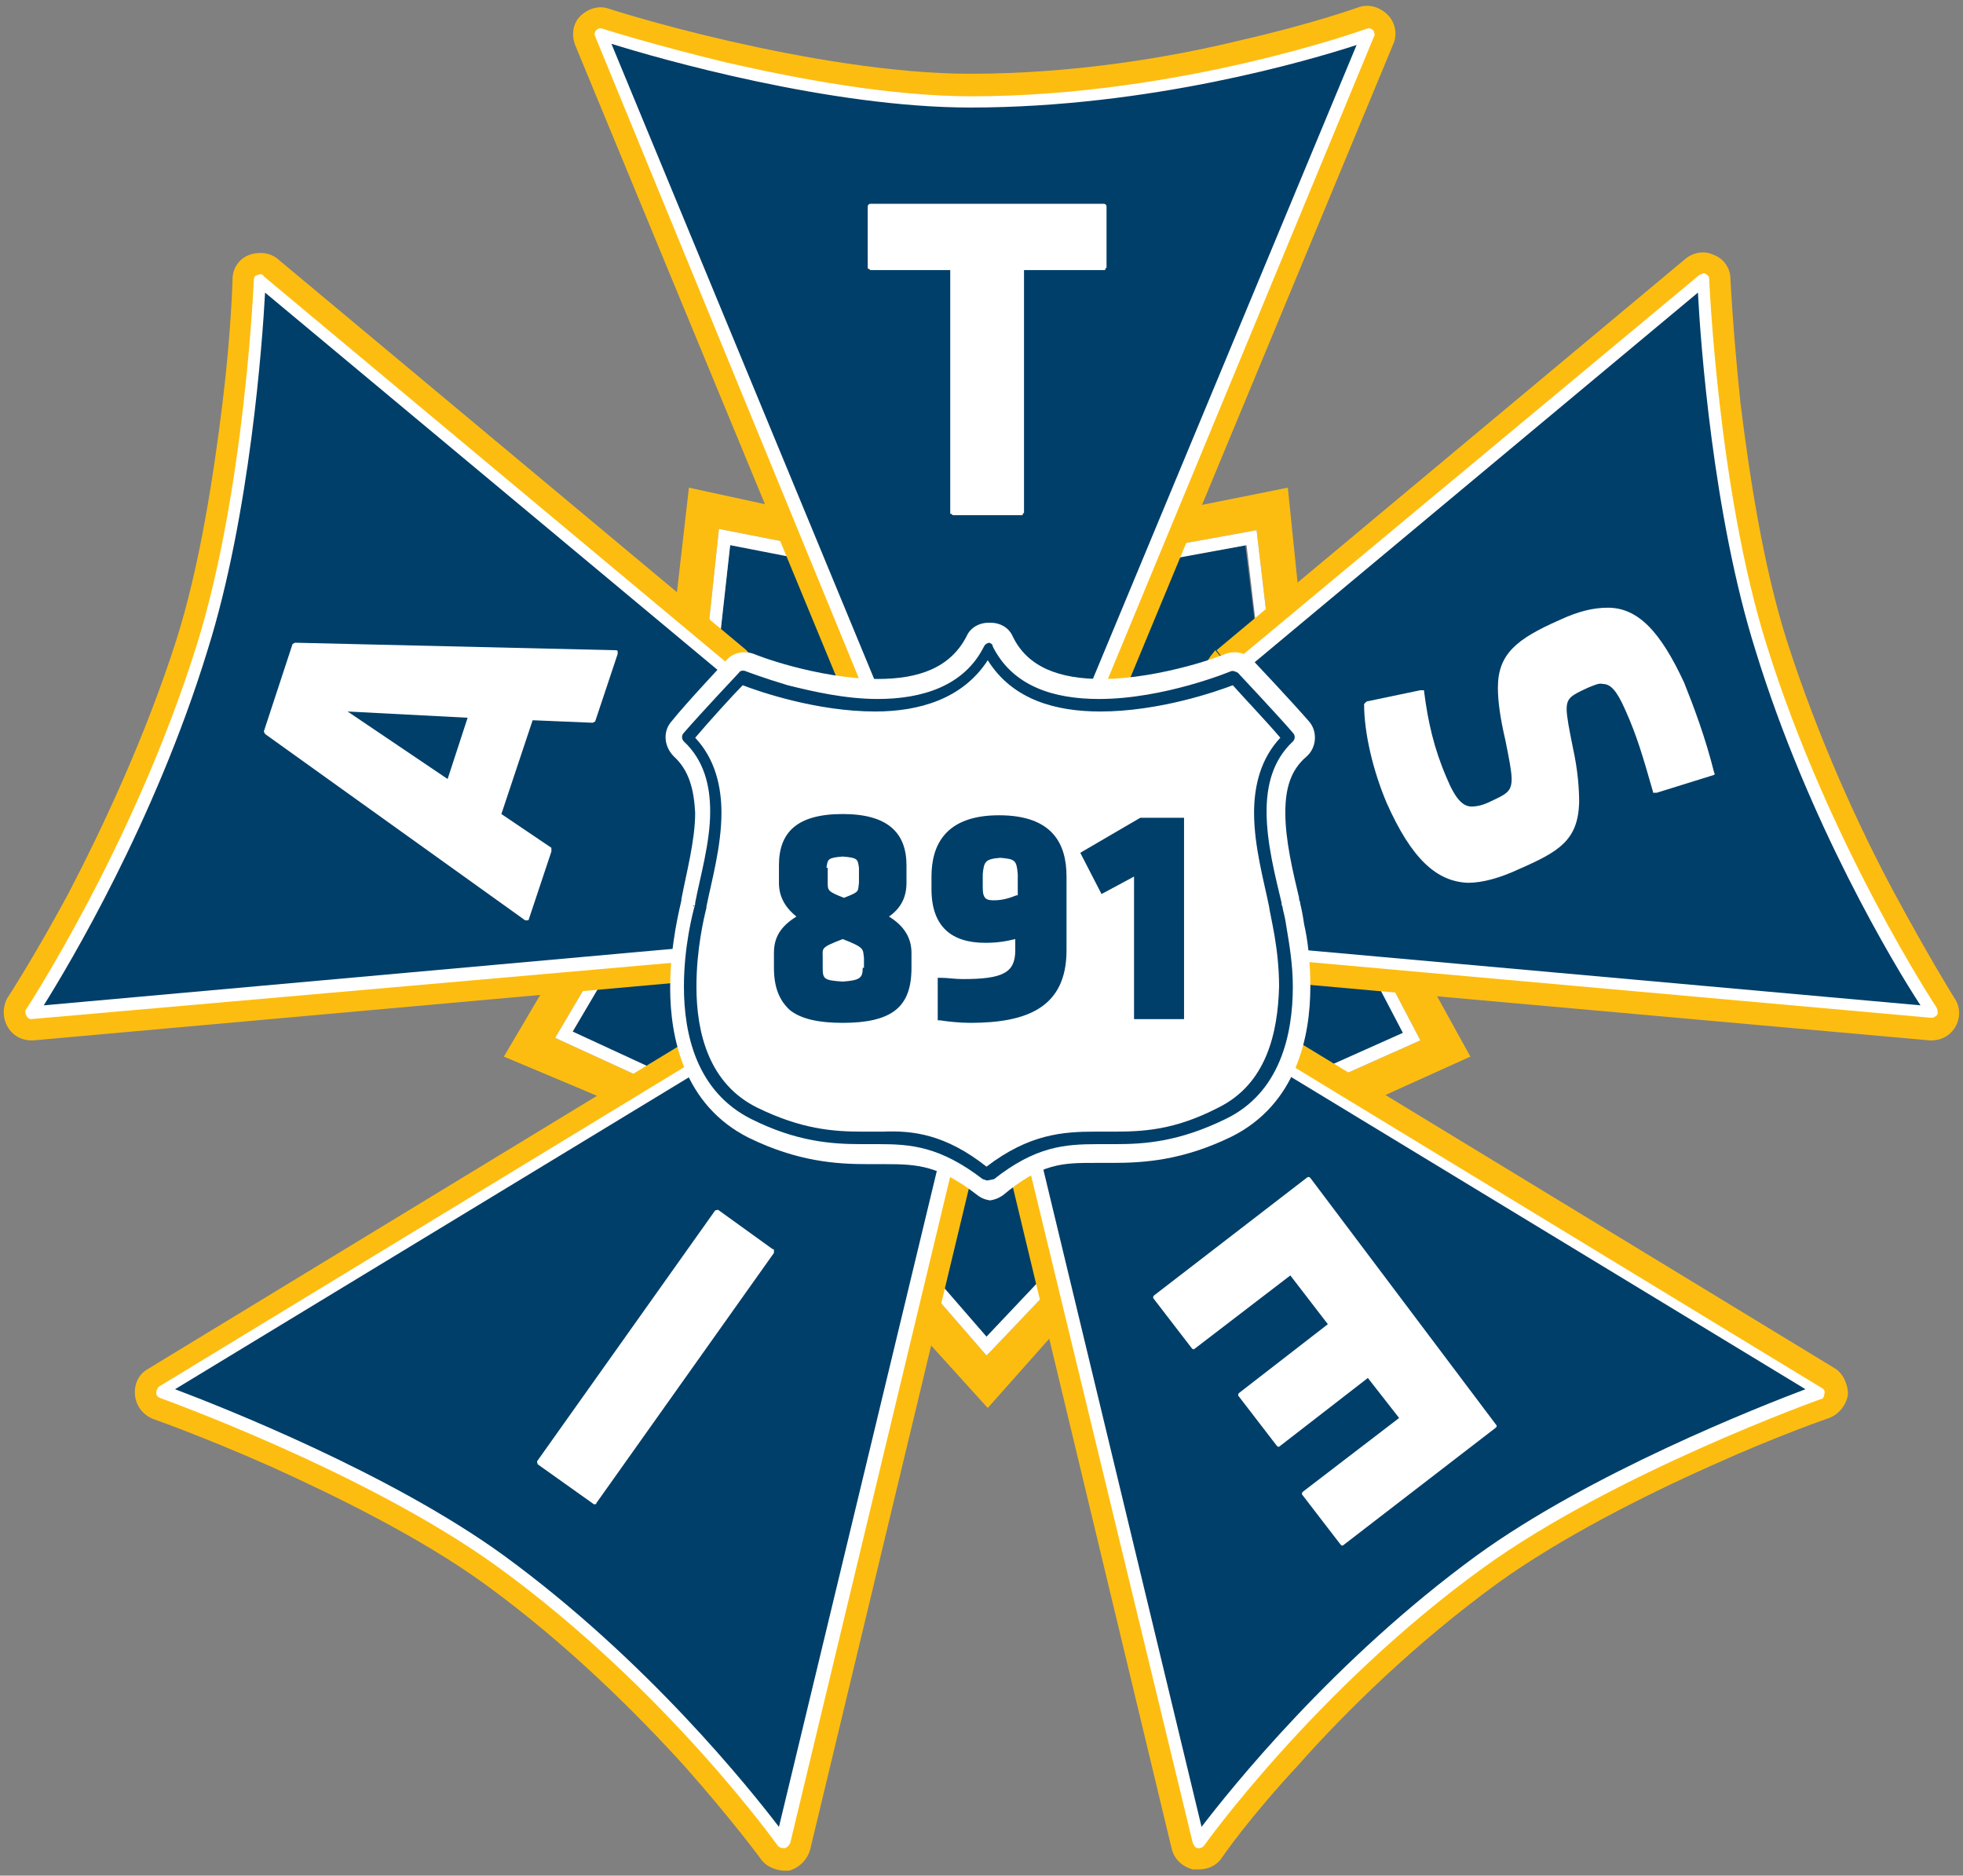 <?xml version="1.0" encoding="utf-8"?>
<!-- Generator: Adobe Illustrator 27.2.0, SVG Export Plug-In . SVG Version: 6.00 Build 0)  -->
<svg version="1.1" id="Layer_1" xmlns="http://www.w3.org/2000/svg" xmlns:xlink="http://www.w3.org/1999/xlink" x="0px" y="0px"
	 viewBox="0 0 157 150" style="enable-background:new 0 0 157 150;" xml:space="preserve">
<rect x="0" y="0" width="157" height="150" fill="#808080" stroke="none"/>
<style type="text/css">
	.st0{fill:#FDBD10;}
	.st1{fill:#003F69;}
	.st2{fill:#FFFFFF;}
</style>
<g>
	<path class="st0" d="M105.4,62.4L103,39l-24.9,5l-23-5l-2.9,25.3L40.3,84.5l21.4,9L79,112.6l15.8-17.8l22.8-10.3L105.4,62.4z
		 M79.3,108l-0.4,0.4L65.1,92.5L44.4,83l10.7-18.1l2.4-22.6l20.9,4.1l22.1-4l2.4,20.4l10.7,20.4L95,91.5L79.3,108z"/>
	<polygon class="st1" points="78.9,106.9 94.3,90.7 112.3,82.7 102,63.1 99.6,43.6 78.4,47.4 58.4,43.5 56,65.2 45.8,82.5 
		65.7,91.7 	"/>
	<path class="st2" d="M65.1,92.5L44.4,83l10.7-18.1l2.4-22.6l20.9,4.1l22.1-4l2.4,20.4l10.7,20.4L95,91.5L79.3,108l-0.4,0.4
		L65.1,92.5z M78.9,107.7l0.4-0.3L78.9,107.7z M56,65.2L45.8,82.5l19.9,9.2l13.2,15.2l15.4-16.3l17.9-8L102,63.1l-2.3-19.5
		l-21.3,3.9l-20-3.9L56,65.2z"/>
	<path class="st0" d="M0.6,82.1c-0.4-0.7-0.4-1.6,0-2.3c0,0,2.1-3.2,4.9-8.4c2.7-5.2,6.1-12.4,8.6-20.2c1.9-6,3-13.3,3.7-19
		c0.7-5.7,0.8-9.9,0.8-9.9c0-0.8,0.5-1.6,1.3-1.9c0.8-0.3,1.7-0.2,2.3,0.3L59.7,52l-1.4,1.7l-1.9,1.2l1.9-1.2l1.4-1.7l0.4,0.5
		l8,12.5c0.4,0.6,0.5,1.5,0.1,2.2l-4.6,9.5c-0.3,0.7-1,1.2-1.8,1.2L2.7,83.2c-0.1,0-0.1,0-0.2,0C1.7,83.2,1,82.8,0.6,82.1
		 M18.3,52.5C14.8,63.6,9.6,73.3,6.7,78.4l53.6-4.8l3.5-7.3l-7.1-11.2L22.7,26.9C22.2,32.8,21.1,43.6,18.3,52.5"/>
	<path class="st0" d="M78.5,68.4c-0.6,0-1.2-0.3-1.6-0.8l-8.3-9.7l1.7-1.4l2-0.8l-2,0.8l-1.7,1.4l-0.4-0.6L46,3.6
		c-0.3-0.8-0.2-1.7,0.4-2.3c0.6-0.6,1.5-0.9,2.3-0.6c0,0,4,1.3,9.7,2.6c5.7,1.3,13,2.6,19.2,2.6h0h0c8.2,0,16-1.3,21.7-2.7
		c5.7-1.3,9.3-2.6,9.3-2.6c0.8-0.3,1.7-0.1,2.4,0.6c0.6,0.6,0.8,1.6,0.4,2.4L88.7,58.3L88.3,59l-8.2,8.7
		C79.7,68.2,79.1,68.4,78.5,68.4L78.5,68.4z M78.6,62.9l6.2-6.6l20.8-50c-5.8,1.6-16.4,4.1-27.9,4.1h0h0c-9.3,0-19.9-2.6-25.8-4.2
		l20.3,49.1L78.6,62.9z"/>
	<path class="st0" d="M156.4,82.1c-0.4,0.7-1.1,1.1-1.9,1.1c-0.1,0-0.1,0-0.2,0l-59.2-5.3c-0.8-0.1-1.5-0.5-1.8-1.2l-4.6-9.5
		c-0.3-0.7-0.3-1.5,0.1-2.2l8-12.5l0.4-0.5l1.4,1.7l1.9,1.2l-1.9-1.2L97.3,52l37.5-31.3c0.6-0.5,1.5-0.7,2.3-0.3
		c0.8,0.3,1.3,1.1,1.3,1.9c0,0,0.2,4.2,0.8,9.9c0.7,5.7,1.8,13,3.7,19c2.5,7.8,5.8,15,8.6,20.2c2.8,5.2,4.8,8.4,4.8,8.4
		C156.8,80.5,156.8,81.4,156.4,82.1 M138.7,52.5c-2.8-8.9-4-19.7-4.4-25.6l-33.9,28.3l-7.1,11.2l3.5,7.3l53.6,4.8
		C147.4,73.3,142.2,63.6,138.7,52.5"/>
	<path class="st0" d="M97.7,148.6c-0.4,0.6-1.1,0.9-1.8,0.9c-0.2,0-0.3,0-0.5,0c-0.8-0.2-1.5-0.8-1.7-1.7L79.8,89.9
		c-0.2-0.8,0.1-1.6,0.6-2.1l7.6-7.3c0.5-0.5,1.3-0.7,2-0.6l12.1,2.5l0.7,0.3l43.9,26.7c0.7,0.4,1.1,1.3,1.1,2.1
		c-0.1,0.8-0.7,1.6-1.5,1.9c0,0-4.1,1.4-9.4,3.8c-5.4,2.4-12.1,5.8-17.1,9.4c-6.6,4.8-12.2,10.3-16,14.6
		C99.8,145.5,97.7,148.6,97.7,148.6 M117.1,123c7.6-5.5,17.8-10,23.5-12.2l-39.7-24.2l-10.6-2.2l-5.9,5.6l12.5,52.2
		C100.6,137.8,107.8,129.8,117.1,123"/>
	<path class="st0" d="M60.8,148.6c0,0-2.2-3-6-7.3c-3.9-4.3-9.4-9.8-16-14.6c-5.1-3.7-11.8-7-17.1-9.4c-5.4-2.4-9.4-3.8-9.4-3.8
		c-0.8-0.3-1.4-1-1.5-1.9c-0.1-0.9,0.3-1.7,1-2.1l43.9-26.7l0.7-0.3l12.1-2.5c0.7-0.1,1.5,0.1,2,0.6l7.6,7.3
		c0.6,0.5,0.8,1.4,0.6,2.1l-13.9,57.9c-0.2,0.8-0.9,1.5-1.7,1.7c-0.2,0-0.3,0-0.5,0C61.8,149.5,61.2,149.2,60.8,148.6 M41.3,123
		c9.3,6.8,16.5,14.7,20.2,19.3L74,90.1l-5.9-5.6l-10.6,2.2l-39.7,24.2C23.5,113.1,33.7,117.6,41.3,123"/>
	<path class="st1" d="M58.3,53.7L20.8,22.4c0,0-0.7,16.9-4.6,29.4C11.2,67.8,2.5,81,2.5,81l59.2-5.3l4.6-9.5L58.3,53.7z"/>
	<path class="st1" d="M70.2,56.5L48,2.7c0,0,16.6,5.4,29.6,5.4c16.8,0,31.8-5.4,31.8-5.4L86.7,57.5l-8.2,8.7L70.2,56.5z"/>
	<path class="st1" d="M98.7,53.7l37.5-31.3c0,0,0.7,16.9,4.6,29.4c5,16,13.7,29.2,13.7,29.2l-59.2-5.3l-4.6-9.5L98.7,53.7z"/>
	<path class="st1" d="M101.6,84.6l43.9,26.7c0,0-16.6,5.9-27.1,13.6c-13.6,9.9-22.6,22.5-22.6,22.5L81.9,89.4l7.6-7.3L101.6,84.6z"
		/>
	<path class="st1" d="M56.8,84.6l-43.9,26.7c0,0,16.6,5.9,27.2,13.6c13.6,9.9,22.6,22.5,22.6,22.5l13.9-57.9l-7.6-7.3L56.8,84.6z"/>
	<path class="st2" d="M2.1,81.2c-0.1-0.2-0.1-0.4,0-0.5c0,0,8.6-13.1,13.6-29c3.9-12.4,4.6-29.3,4.6-29.3c0-0.2,0.1-0.4,0.3-0.4
		c0.2-0.1,0.4-0.1,0.5,0.1l37.5,31.3l-0.3,0.4l0.4-0.3l8,12.5c0.1,0.1,0.1,0.3,0,0.5l-4.6,9.5c-0.1,0.2-0.2,0.3-0.4,0.3L2.5,81.5
		c0,0,0,0,0,0C2.3,81.5,2.2,81.4,2.1,81.2 M16.6,52C12.4,65.7,5.5,77.2,3.5,80.4l57.9-5.2l4.4-9L57.9,54L21.2,23.4
		C21,27.2,20,41.2,16.6,52"/>
	<path class="st2" d="M154.9,81.2c-0.1,0.1-0.3,0.2-0.4,0.2c0,0,0,0,0,0l-59.2-5.3c-0.2,0-0.3-0.1-0.4-0.3l-4.6-9.5
		c-0.1-0.2-0.1-0.3,0-0.5l8-12.5l0.4,0.3l-0.3-0.4L135.9,22c0.2-0.1,0.4-0.2,0.5-0.1c0.2,0.1,0.3,0.2,0.3,0.4c0,0,0.7,16.9,4.6,29.3
		c5,16,13.6,29,13.6,29C155,80.9,155,81.1,154.9,81.2 M140.4,52c-3.4-10.8-4.4-24.7-4.6-28.6L99.1,54l-7.8,12.2l4.4,9l57.9,5.2
		C151.5,77.2,144.6,65.7,140.4,52"/>
	<path class="st2" d="M96.3,147.6c-0.1,0.1-0.2,0.2-0.4,0.2c0,0-0.1,0-0.1,0c-0.2,0-0.3-0.2-0.4-0.4L81.4,89.6c0-0.2,0-0.4,0.1-0.5
		l7.6-7.3c0.1-0.1,0.3-0.2,0.4-0.1l12.1,2.5l0.2,0.1l43.9,26.7c0.2,0.1,0.3,0.3,0.2,0.5c0,0.2-0.1,0.4-0.3,0.4c0,0-16.5,5.9-27,13.5
		C105.2,135.1,96.3,147.6,96.3,147.6 M118.1,124.4c9.1-6.6,22.6-11.9,26.3-13.3l-43-26.1l-11.7-2.4l-7.2,7l13.6,56.5
		C98.4,143.1,106.6,132.8,118.1,124.4"/>
	<path class="st2" d="M62.2,147.6c0,0-8.9-12.5-22.4-22.3c-10.5-7.6-27-13.5-27-13.5c-0.2-0.1-0.3-0.2-0.3-0.4
		c0-0.2,0.1-0.4,0.2-0.5l43.9-26.7l0.2-0.1l12.1-2.5c0.2,0,0.3,0,0.5,0.1l7.6,7.3c0.1,0.1,0.2,0.3,0.1,0.5l-13.9,57.9
		c-0.1,0.2-0.2,0.3-0.4,0.4c0,0-0.1,0-0.1,0C62.4,147.8,62.3,147.7,62.2,147.6 M40.3,124.4c11.5,8.4,19.7,18.7,22,21.7l13.6-56.5
		l-7.2-7L57,85l-43,26.1C17.7,112.5,31.2,117.8,40.3,124.4"/>
	<path class="st2" d="M78.5,66.7c-0.1,0-0.3-0.1-0.4-0.2l-8.3-9.7l0.4-0.3l0.5-0.2l-0.5,0.2l-0.4,0.3l-0.1-0.1L47.6,2.9
		c-0.1-0.2,0-0.4,0.1-0.5c0.1-0.1,0.3-0.2,0.5-0.1c0,0,4.1,1.3,9.9,2.7c5.7,1.3,13.1,2.7,19.6,2.7h0c0,0,0,0,0,0
		c16.7,0,31.6-5.4,31.6-5.4c0.2-0.1,0.4,0,0.5,0.1c0.1,0.1,0.2,0.4,0.1,0.5L87.2,57.7l-0.1,0.1l-8.2,8.7
		C78.8,66.7,78.7,66.7,78.5,66.7L78.5,66.7z M78.5,65.5l7.7-8.3l22.3-53.6C104.8,4.8,92,8.6,77.6,8.6v0c-11.2,0-24.9-3.9-28.7-5.1
		l21.8,52.7L78.5,65.5z"/>
	<path class="st2" d="M104,72.3c0-0.2-0.1-0.3-0.1-0.4c0,0,0,0,0,0v0c0,0,0-0.1,0-0.1c0,0,0,0,0,0c-0.5-2.1-1.1-4.6-1.1-6.8
		c0-1.9,0.4-3.4,1.7-4.5c0.8-0.7,0.9-2,0.2-2.8c-1.3-1.5-4.4-4.8-4.5-4.9c-0.6-0.6-1.4-0.8-2.2-0.5c0,0-1.2,0.5-3.1,1
		c-1.9,0.5-4.4,1-6.8,1c-3.3,0-5.9-0.9-7.1-3.4c-0.3-0.7-1-1.1-1.8-1.1h-0.1c-0.8,0-1.5,0.4-1.8,1.1c-1.3,2.5-3.8,3.4-7.1,3.4
		c-2.4,0-4.9-0.5-6.8-1c-1.9-0.5-3.1-1-3.1-1c-0.8-0.3-1.7-0.1-2.2,0.5c0,0-3.2,3.4-4.4,4.9c-0.7,0.8-0.6,2,0.2,2.8
		c1.2,1.1,1.6,2.6,1.7,4.5c0,2.2-0.7,4.8-1.1,6.9c0,0,0,0,0,0.1v0c0,0,0,0,0,0c0,0,0,0,0,0c0,0,0,0.1,0,0.1c0,0,0-0.1,0-0.1
		c-0.1,0.5-0.9,3.5-0.9,7c0,4,1.1,9.4,6.3,12c3.9,1.9,7,2.1,9.5,2.1c0.5,0,1,0,1.4,0c2.6,0,4.3,0.1,7.4,2.5c0.4,0.3,0.8,0.4,1.2,0.4
		H79c0.5,0,0.9-0.2,1.2-0.4C83.3,93,85,93,87.6,93c0.4,0,0.9,0,1.4,0c2.5,0,5.6-0.2,9.5-2.1c5.2-2.6,6.3-8,6.3-12c0-2-0.2-3.7-0.5-5
		C104.2,73.2,104.1,72.7,104,72.3"/>
	<path class="st1" d="M78.9,94.4l-0.3-0.1c-3.4-2.6-5.7-2.8-8.3-2.8c-0.5,0-0.9,0-1.4,0c-2.4,0-5.2-0.2-8.8-2
		c-4.4-2.2-5.4-6.8-5.4-10.6c0-3.2,0.7-5.9,0.9-6.6l0,0c0-0.1,0-0.1,0-0.1c0.4-2.1,1.2-4.8,1.2-7.3c0-2.1-0.5-4.1-2.1-5.6
		c-0.2-0.2-0.2-0.5,0-0.7c1.2-1.4,4.4-4.8,4.4-4.8c0.1-0.2,0.4-0.2,0.6-0.1c0,0,1.3,0.5,3.3,1.1c2,0.5,4.6,1.1,7.2,1.1
		c3.5,0,6.9-1,8.5-4.2c0.1-0.2,0.3-0.3,0.5-0.3H79c0.2,0,0.4,0.1,0.4,0.3c1.6,3.2,4.9,4.2,8.5,4.2c5.2,0,10.5-2.2,10.5-2.2
		c0.2-0.1,0.4,0,0.6,0.1c0,0,3.2,3.4,4.4,4.8c0.2,0.2,0.2,0.5,0,0.7c-1.6,1.5-2.1,3.5-2.1,5.6c0,2.5,0.7,5.2,1.2,7.3c0,0,0,0,0,0
		c0,0,0,0,0,0c0,0,0,0.1,0,0.1l0,0c0,0.1,0.1,0.2,0.1,0.4c0.1,0.4,0.2,0.8,0.3,1.5c0.2,1.2,0.5,2.9,0.5,4.7c0,3.8-1,8.5-5.4,10.6
		c-3.7,1.8-6.4,2-8.8,2c-0.5,0-1,0-1.4,0c-2.7,0-5,0.2-8.3,2.8L79,94.4H78.9z M79,93.9v-0.1V93.9z M78.9,93.3
		c3.4-2.6,6.1-2.8,8.7-2.8c0.5,0,0.9,0,1.4,0c2.4,0,4.9-0.1,8.4-1.9c3.9-1.9,4.8-6,4.9-9.7c0-3.1-0.7-5.6-0.8-6.4c0,0,0,0,0,0
		c0,0,0,0,0,0c0,0,0,0,0,0l0,0c0,0,0,0,0,0h0c-0.4-2-1.2-4.8-1.2-7.5c0-2.1,0.5-4.3,2.1-6c-1.1-1.3-3.1-3.4-3.8-4.2
		c-1.3,0.5-5.9,2.1-10.6,2.1c-3.5,0-7-0.9-9-4.1c-2,3.1-5.5,4.1-9,4.1c-4.7,0-9.3-1.6-10.6-2.1c-0.7,0.7-2.7,2.9-3.8,4.2
		c1.6,1.7,2.1,3.9,2.1,6c0,2.7-0.8,5.5-1.2,7.5c0,0,0,0.1,0,0.1c-0.2,0.8-0.8,3.3-0.8,6.3c0,3.7,1,7.8,4.9,9.7
		c3.5,1.7,6,1.9,8.4,1.9c0.5,0,0.9,0,1.4,0h0.2C73,90.4,75.6,90.7,78.9,93.3 M55.5,72.5c0,0,0-0.1,0-0.1
		C55.4,72.4,55.4,72.4,55.5,72.5"/>
	<path class="st1" d="M71.1,73.3c1-0.7,1.4-1.6,1.4-2.7v-1.4c0-2.6-1.5-4.1-5.1-4.1c-3.7,0-5.1,1.5-5.1,4.1v1.4c0,1,0.4,1.9,1.4,2.7
		c-1.3,0.8-1.8,1.7-1.8,2.9v1.2c0,1.5,0.4,2.6,1.3,3.4c0.9,0.7,2.3,1,4.2,1c1.9,0,3.3-0.3,4.2-1c0.9-0.7,1.3-1.8,1.3-3.4v-1.2
		C72.9,75.1,72.4,74.1,71.1,73.3 M66.1,69.4c0.1-0.7,0.1-0.8,1.3-0.9c1.2,0.1,1.2,0.2,1.3,0.9v1.2c-0.1,0.7,0.1,0.7-1.2,1.2
		c-1.3-0.5-1.3-0.6-1.3-1.2V69.4z M69,77.4c0,0.8-0.2,1-1.6,1.1c-1.5-0.1-1.6-0.2-1.6-1.1v-0.8c0-0.8-0.2-0.8,1.6-1.5
		c1.8,0.7,1.6,0.8,1.7,1.5V77.4z M79.9,65.2c-4.3,0-5.4,2.4-5.4,4.9v1c0,3,1.6,4.3,4.3,4.3c0.9,0,1.6-0.1,2.4-0.3v0.9
		c0,1.8-1,2.3-4.2,2.3c-0.6,0-1.2-0.1-1.7-0.1l-0.3,0L75,81.6l0.2,0c0.6,0.1,1.6,0.2,2.4,0.2c4.5,0,7.7-1.2,7.7-5.8l0-5.9h0
		C85.3,67.5,84.2,65.2,79.9,65.2 M81.3,71.6c-0.5,0.2-1.1,0.4-1.8,0.4c-0.6,0-0.9-0.1-0.9-1v-1.1c0.1-1,0.2-1.2,1.4-1.3
		c1.2,0.1,1.3,0.2,1.4,1.3V71.6z M91.2,65.4l-4.8,2.8l1.7,3.3l2.6-1.4v11.4h4V65.4H91.2z"/>
	<path class="st2" d="M57.5,96.8c-0.1-0.1-0.2,0-0.3,0l-14.2,20c-0.1,0.1,0,0.2,0,0.3l4.5,3.2c0,0,0.1,0,0.1,0c0,0,0,0,0,0
		c0,0,0.1,0,0.1-0.1l14.2-20c0,0,0-0.1,0-0.2c0-0.1,0-0.1-0.1-0.1L57.5,96.8z M44.1,67.8l-4-2.7l2.5-7.5l4.8,0.2l0.2-0.1l1.8-5.4
		c0-0.1,0-0.1,0-0.2c0-0.1-0.1-0.1-0.2-0.1l-25.6-0.6l-0.2,0.1l-2.3,7l0.1,0.2L42,73.6c0,0,0.1,0,0.1,0c0,0,0,0,0.1,0
		c0.1,0,0.1-0.1,0.1-0.1l1.8-5.4L44.1,67.8z M35.8,62.3l-8-5.4l9.6,0.5L35.8,62.3z M88.3,16.3l-18.7,0c-0.1,0-0.2,0.1-0.2,0.2l0,4.9
		c0,0.1,0,0.1,0.1,0.1c0,0,0.1,0.1,0.1,0.1l6.4,0L76,41c0,0.1,0,0.1,0.1,0.1c0,0,0.1,0.1,0.1,0.1l5.5,0c0.1,0,0.1,0,0.1-0.1
		c0,0,0.1-0.1,0.1-0.1l0-19.4l6.4,0c0.1,0,0.1,0,0.1-0.1c0,0,0.1-0.1,0.1-0.1l0-4.9C88.5,16.4,88.4,16.3,88.3,16.3 M104.8,94.2
		c-0.1-0.1-0.2-0.1-0.3,0l-12.2,9.4c-0.1,0.1-0.1,0.2,0,0.3l3,3.9c0,0,0.1,0.1,0.1,0.1c0.1,0,0.1,0,0.1,0l7.7-5.9l3,3.9l-7.1,5.5
		c-0.1,0.1-0.1,0.2,0,0.3l3,3.9c0,0,0.1,0.1,0.1,0.1c0.1,0,0.1,0,0.1,0l7.1-5.5l2.5,3.2l-7.7,5.9c-0.1,0.1-0.1,0.2,0,0.3l3,3.9
		c0,0,0.1,0.1,0.1,0.1h0c0,0,0.1,0,0.1,0l12.2-9.4c0,0,0.1-0.1,0.1-0.1c0-0.1,0-0.1,0-0.1L104.8,94.2z"/>
	<path class="st2" d="M134.7,54.6c-1.9-4.1-3.7-6-6.1-6c-1.2,0-2.4,0.3-3.9,1c-3.4,1.5-4.9,2.7-4.9,5.4c0,1.1,0.2,2.5,0.6,4.2
		c0.3,1.5,0.5,2.5,0.5,3.1c0,1-0.4,1.2-1.7,1.8c-0.6,0.3-1.1,0.4-1.5,0.4c-0.7,0-1.3-0.6-2-2.3c-1-2.3-1.5-4.5-1.8-6.9
		c0-0.1,0-0.1-0.1-0.1c0,0-0.1,0-0.2,0l-4.3,0.9l-0.2,0.2c0,2.3,0.7,5.3,1.8,7.9c2,4.5,4,6.3,6.5,6.4c1.2,0,2.6-0.4,4.1-1.1
		c3.2-1.4,4.7-2.3,4.8-5.3c0-1.1-0.1-2.6-0.5-4.4c-0.3-1.5-0.5-2.5-0.5-3.1c0-0.9,0.4-1.1,1.7-1.7c0.5-0.2,0.9-0.4,1.2-0.3
		c0.6,0,1.1,0.5,1.8,2.1c0.9,2,1.4,3.7,2.2,6.5c0,0.1,0,0.1,0.1,0.1c0,0,0.1,0,0.2,0l4.5-1.4c0.1,0,0.2-0.1,0.1-0.2
		C136.4,59,135.5,56.6,134.7,54.6"/>
</g>
</svg>
